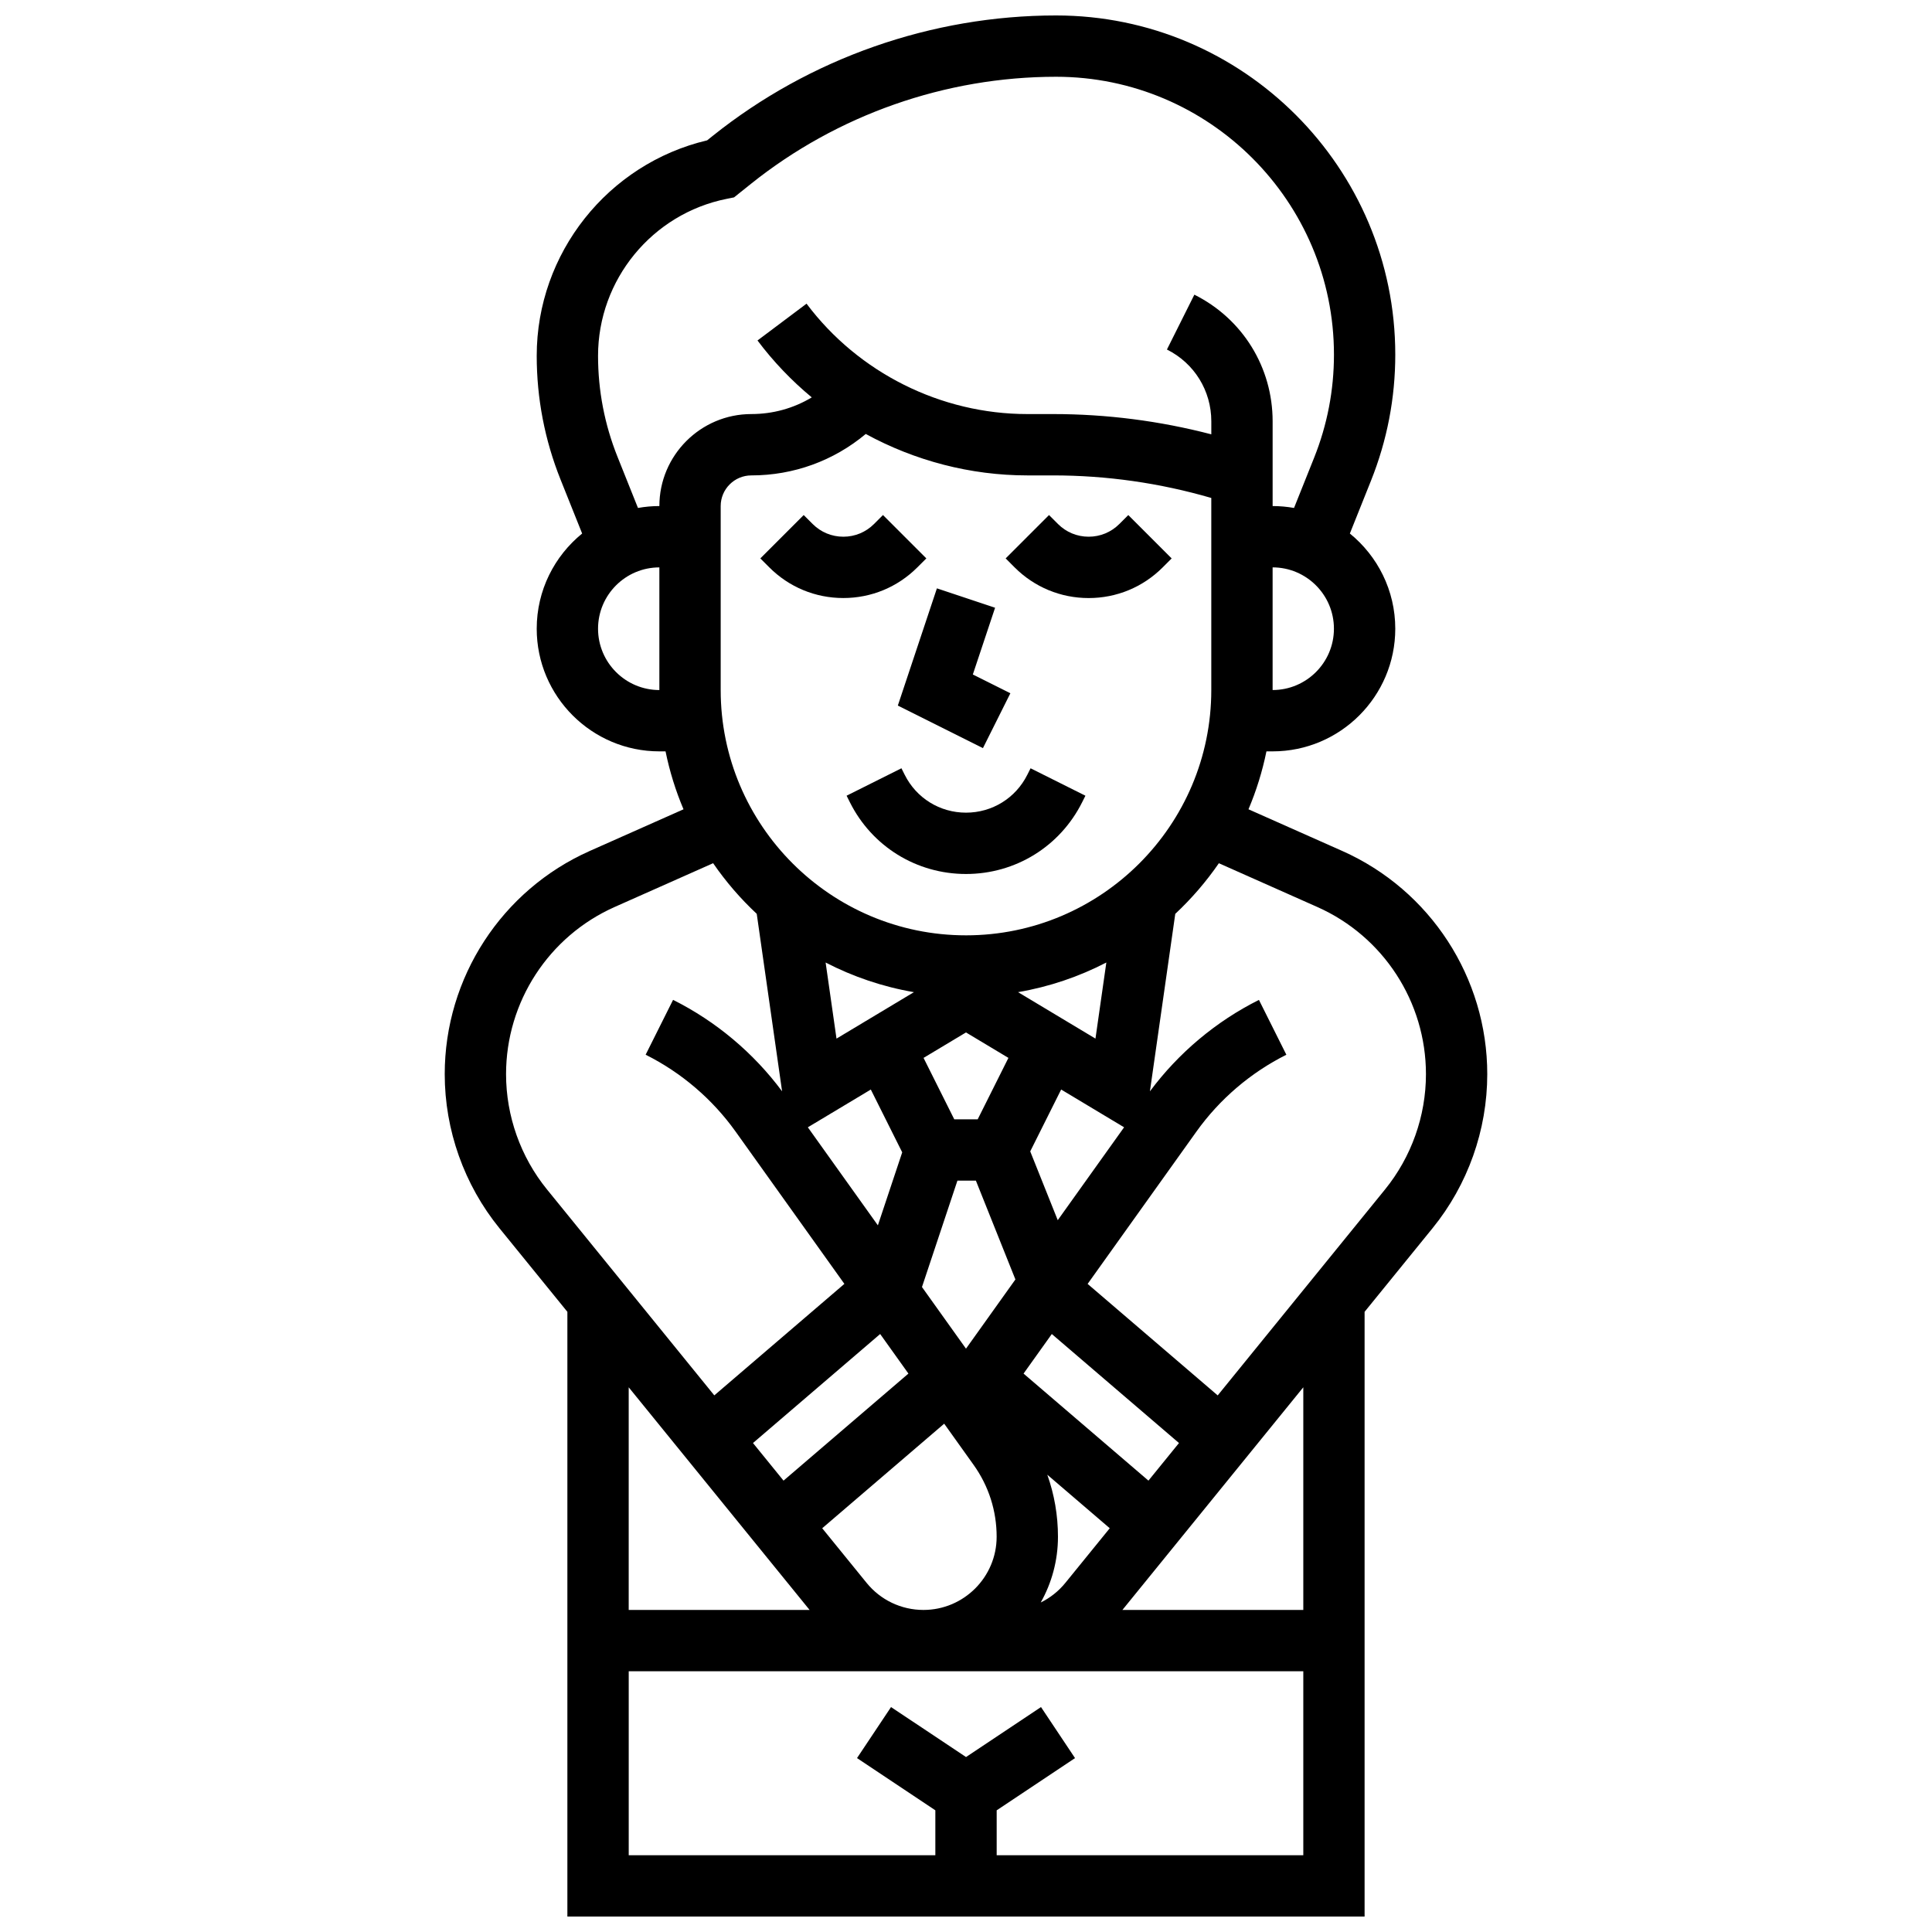 <?xml version="1.0" encoding="UTF-8"?>
<!-- Uploaded to: ICON Repo, www.iconrepo.com, Generator: ICON Repo Mixer Tools -->
<svg width="800px" height="800px" version="1.1" viewBox="144 144 512 512" xmlns="http://www.w3.org/2000/svg">
 <defs>
  <clipPath id="a">
   <path d="m261 148.09h278v503.81h-278z"/>
  </clipPath>
 </defs>
 <path d="m416.25 349.32c-3.098 6.195-9.324 10.043-16.25 10.043s-13.152-3.848-16.25-10.047l-0.859-1.715-14.535 7.269 0.859 1.715c5.863 11.738 17.66 19.031 30.785 19.031s24.922-7.293 30.789-19.027l0.859-1.715-14.535-7.269z"/>
 <path d="m404.49 342.26 7.269-14.535-9.949-4.973 5.898-17.691-15.418-5.141-10.355 31.062z"/>
 <path d="m440.63 282.87c-2.172 2.172-5.055 3.363-8.125 3.363-3.07 0-5.957-1.195-8.125-3.363l-2.379-2.379-11.492 11.492 2.379 2.383c5.238 5.238 12.207 8.125 19.617 8.125s14.379-2.887 19.617-8.125l2.379-2.379-11.492-11.492z"/>
 <path d="m389.49 291.98-11.492-11.492-2.379 2.383c-2.172 2.172-5.055 3.363-8.125 3.363-3.07 0-5.957-1.195-8.125-3.363l-2.379-2.379-11.492 11.492 2.375 2.375c5.238 5.238 12.207 8.125 19.617 8.125 7.41 0 14.379-2.887 19.617-8.125z"/>
 <g clip-path="url(#a)">
  <path d="m538.14 428.66c0-25.555-15.086-48.773-38.441-59.152l-24.84-11.039c2.074-4.891 3.676-10.027 4.762-15.352l1.637 0.004c17.922 0 32.504-14.582 32.504-32.504 0-10.172-4.699-19.262-12.035-25.227l5.606-14.016c4.266-10.664 6.43-21.898 6.43-33.383 0-49.57-40.324-89.895-89.891-89.895-32.953 0-65.273 11.336-91.004 31.922l-1.469 1.176c-26.293 6.219-45.164 29.906-45.164 57.094 0 11.289 2.125 22.328 6.32 32.809l5.719 14.293c-7.34 5.965-12.039 15.055-12.039 25.227 0 17.922 14.582 32.504 32.504 32.504h1.637c1.086 5.324 2.688 10.461 4.762 15.352l-24.84 11.039c-23.352 10.379-38.441 33.598-38.441 59.148 0 14.82 5.148 29.316 14.492 40.82l18.012 22.168v160.26h211.27v-160.26l18.012-22.168c9.348-11.504 14.496-26 14.496-40.82zm-164.48 134.82-11.766-14.48 32.328-27.707 7.797 10.918c3.992 5.586 6.102 12.172 6.102 19.039 0 10.699-8.703 19.402-19.402 19.402-5.867-0.004-11.355-2.617-15.059-7.172zm26.336-62.07-11.664-16.332 9.395-28.195h4.894l10.473 26.188zm3.102-60.777h-6.207l-8.141-16.281 11.246-6.746 11.246 6.746zm-37.418-21.391-2.883-20.164c7.238 3.742 15.102 6.43 23.398 7.856zm9.094 13.496 8.32 16.645-6.449 19.344-18.559-25.98zm9.965 75.277-33.098 28.367-8.094-9.965 33.703-28.887zm35.066 60.66c2.902-5.156 4.566-11.102 4.566-17.426 0-5.668-0.965-11.203-2.828-16.434l16.551 14.184-11.766 14.48c-1.805 2.219-4.031 3.973-6.523 5.195zm28.543-32.293-33.098-28.367 7.488-10.484 33.703 28.887zm-24.035-69.02-7.293-18.234 8.195-16.391 16.68 10.008zm9.996-48.121-20.516-12.309c8.293-1.426 16.16-4.109 23.398-7.856zm-34.312-27.367c-35.844 0-65.008-29.16-65.008-65.008v-48.754c0-4.481 3.644-8.125 8.125-8.125 11.211 0 21.824-3.879 30.32-10.984 13 7.09 27.723 10.984 42.812 10.984h6.809c14.234 0 28.316 2.012 41.949 5.977v50.902c0 35.848-29.164 65.008-65.008 65.008zm81.258-65.008v-32.504c8.961 0 16.25 7.293 16.25 16.25 0.004 8.965-7.289 16.254-16.25 16.254zm-173.61-61.809c-3.422-8.551-5.156-17.559-5.156-26.77 0-20.148 14.34-37.641 34.098-41.59l1.938-0.387 4.496-3.598c22.859-18.293 51.574-28.367 80.852-28.367 40.605 0 73.641 33.035 73.641 73.641 0 9.41-1.773 18.613-5.269 27.348l-5.312 13.281c-1.844-0.324-3.734-0.504-5.672-0.504v-22.457c0-14.305-7.949-27.168-20.742-33.562l-7.269 14.535c7.254 3.625 11.762 10.914 11.762 19.023v3.453c-13.688-3.566-27.75-5.371-41.949-5.371h-6.809c-22.898 0-44.77-10.934-58.508-29.254l-13 9.754c4.215 5.617 9.055 10.668 14.383 15.082-4.785 2.879-10.277 4.418-16.008 4.418-13.441 0-24.379 10.934-24.379 24.379-1.938 0-3.828 0.18-5.672 0.504zm-5.156 45.559c0-8.961 7.293-16.25 16.25-16.25v32.504c-8.961-0.004-16.25-7.293-16.25-16.254zm-24.379 118.04c0-19.137 11.301-36.527 28.789-44.301l26.09-11.598c3.356 4.887 7.238 9.383 11.555 13.418l6.719 47.035c-7.574-10.191-17.527-18.555-28.891-24.234l-7.269 14.535c9.453 4.727 17.695 11.77 23.836 20.367l28.832 40.363-34.473 29.547-44.336-54.57c-6.996-8.605-10.852-19.461-10.852-30.562zm80.438 141.99h-47.934v-58.996zm130.84 65.008h-81.258v-11.902l20.762-13.84-9.016-13.523-19.871 13.246-19.871-13.246-9.016 13.523 20.758 13.84v11.902h-81.258v-48.754h178.77zm0-65.008h-47.934l47.934-59zm21.652-111.42-44.336 54.57-34.473-29.547 28.832-40.363c6.141-8.598 14.383-15.641 23.836-20.367l-7.269-14.535c-11.359 5.68-21.316 14.043-28.891 24.234l6.719-47.035c4.316-4.039 8.195-8.535 11.555-13.418l26.09 11.598c17.488 7.766 28.789 25.156 28.789 44.293 0 11.102-3.856 21.957-10.852 30.57z"/>
 </g>
</svg>